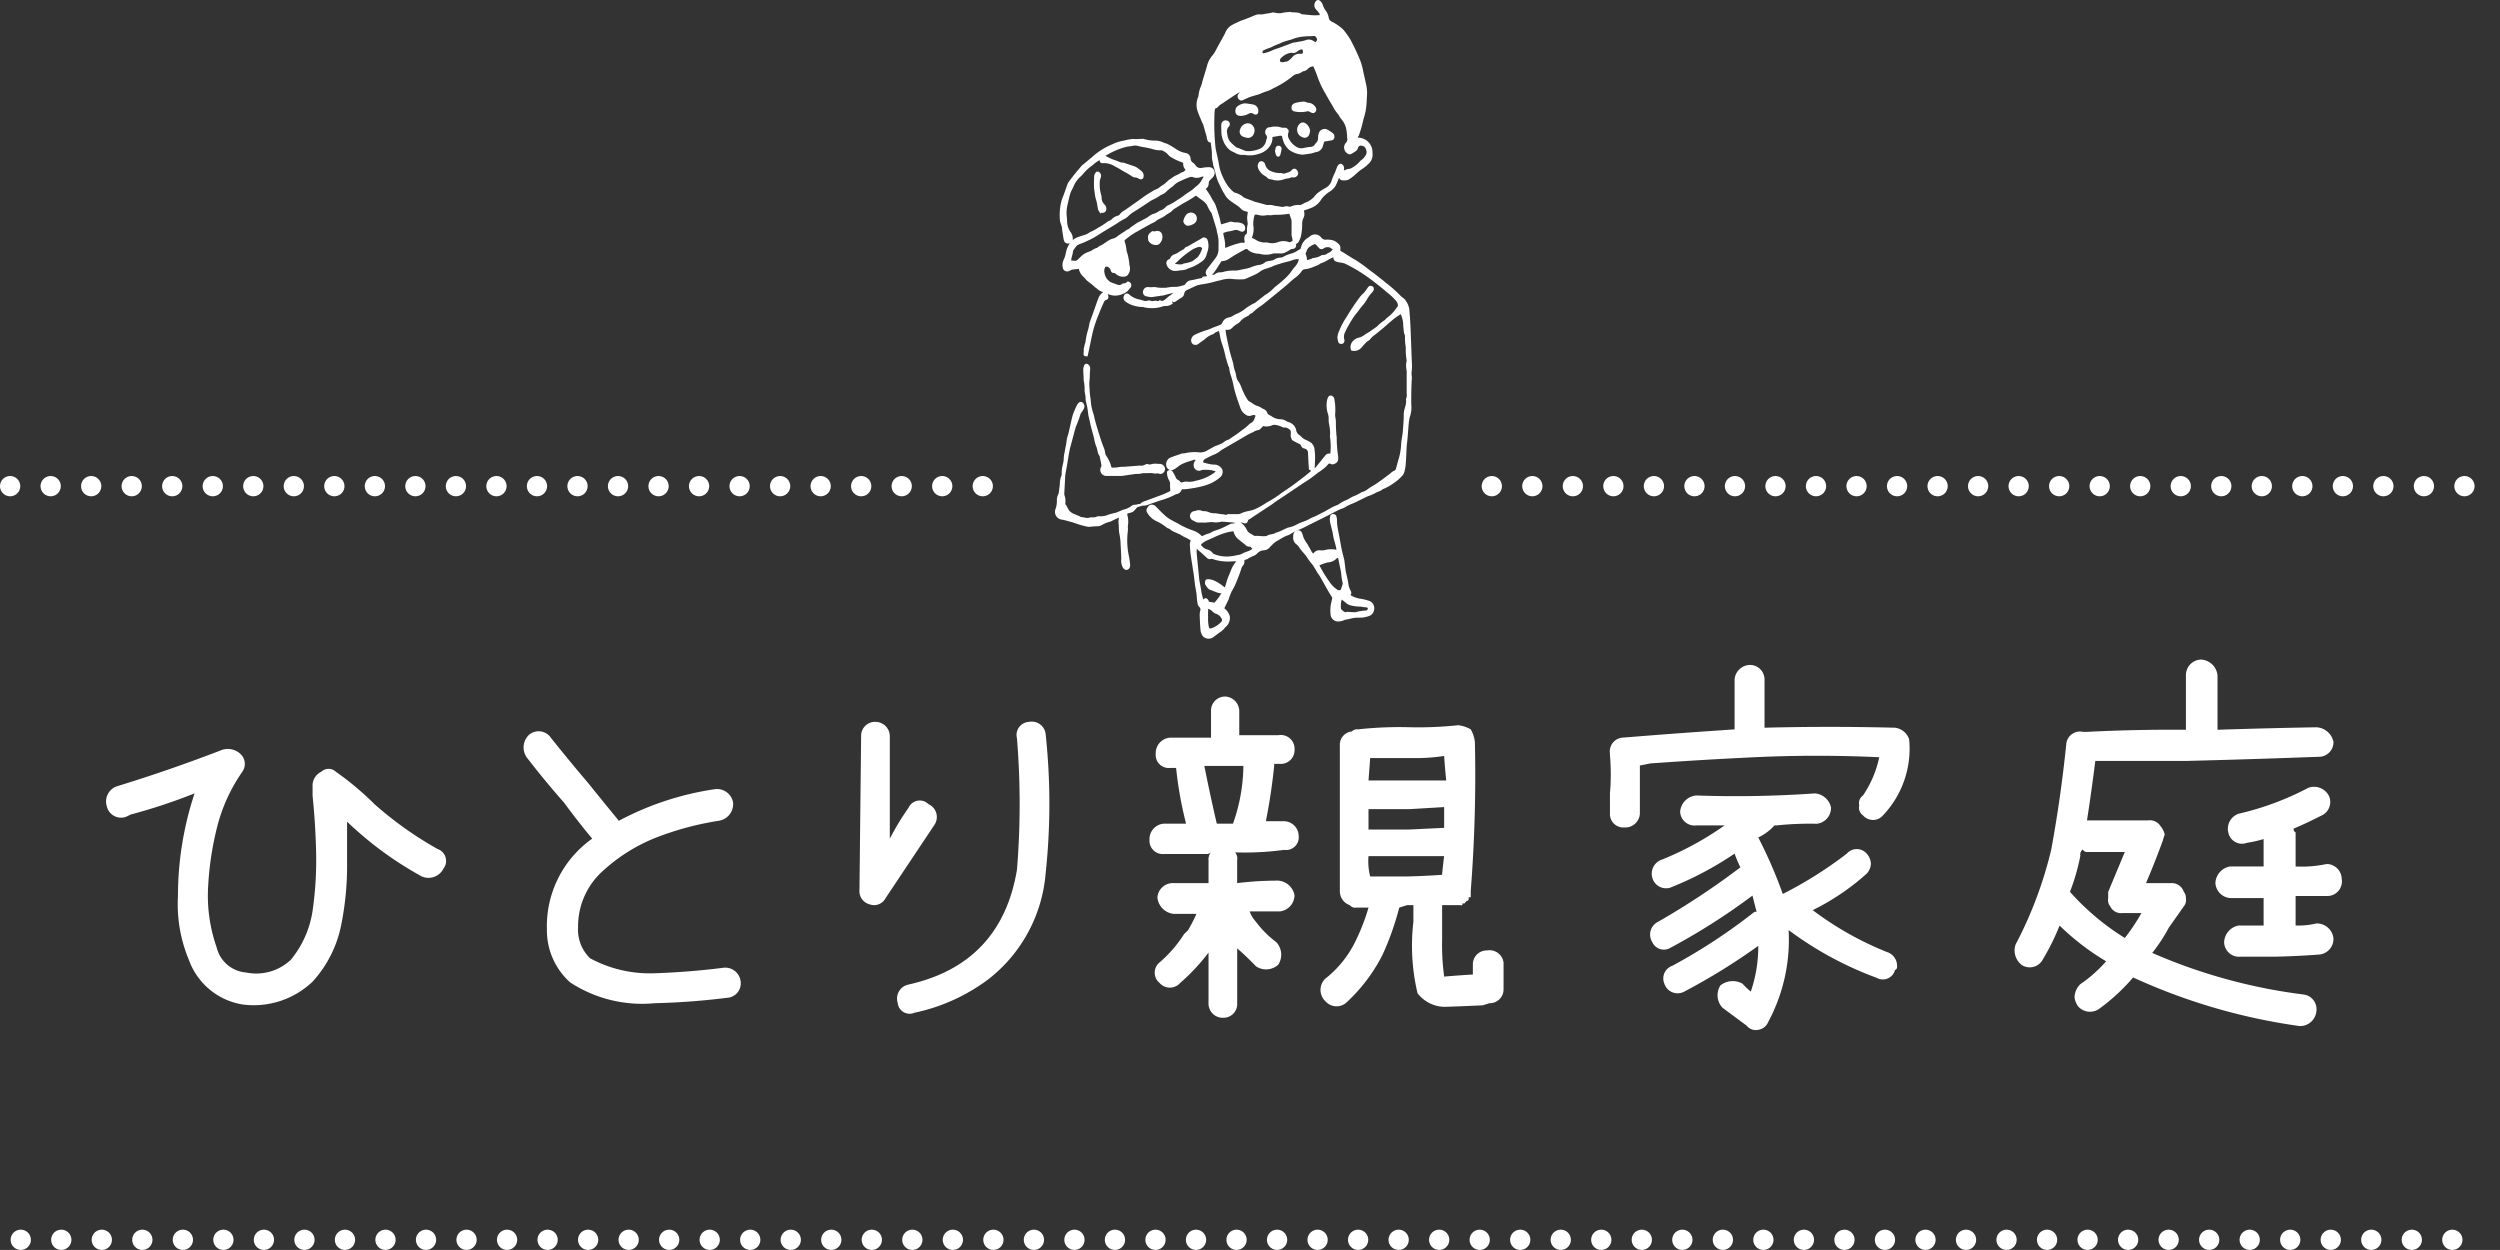 <svg xmlns="http://www.w3.org/2000/svg" width="246.754" height="123.37" viewBox="0 0 246.754 123.37">
  <rect x="0" y="0" width="246.754" height="123.37" fill="#333333" stroke="none"/>
  <g id="グループ_26239" data-name="グループ 26239" transform="translate(-68.256 -70.063)">
    <path id="パス_63924" data-name="パス 63924" d="M-100-24.855a1.813,1.813,0,0,1,1.887.246,1.345,1.345,0,0,1,.287,1.846,16.666,16.666,0,0,0-2.5,5.5,30.537,30.537,0,0,0-.882,5.968,15.4,15.4,0,0,0,.841,5.845,3.256,3.256,0,0,0,2.912,2.5,4.961,4.961,0,0,0,4.43-1.271A9.909,9.909,0,0,0-90.87-9.187a34.88,34.88,0,0,0,.328-5.6q-.062-2.81-.349-5.6v-.9a1.507,1.507,0,0,1,.861-1.477,1.041,1.041,0,0,1,1.436,0,29.155,29.155,0,0,1,3.814,3.2,35.765,35.765,0,0,0,6.234,4.43,1.239,1.239,0,0,1,.574,1.928,1.654,1.654,0,0,1-2.133.779,34.709,34.709,0,0,1-6.727-4.8q-.369-.328-.656-.615V-13.9a29.559,29.559,0,0,1-.595,6.337,11.631,11.631,0,0,1-2.81,5.517A8.416,8.416,0,0,1-97.822.205a6.794,6.794,0,0,1-5.291-4.43,14.167,14.167,0,0,1-1.066-6.234,32.2,32.2,0,0,1,1.641-10.172,55.115,55.115,0,0,1-6.316,2.092l-.41.205a1.438,1.438,0,0,1-1.928-.984,1.6,1.6,0,0,1,.861-1.969l.656-.205Q-104.795-23.01-100-24.855ZM-48.645-2.092A1.427,1.427,0,0,1-50-.451a69.612,69.612,0,0,1-7.137.533,12.979,12.979,0,0,1-8.326-2.051,6.883,6.883,0,0,1-2.3-5.25,10.57,10.57,0,0,1,4.471-8.941q-1.436-1.723-2.789-3.568Q-68-21.9-69.768-24.2a1.712,1.712,0,0,1,.246-2.215,1.463,1.463,0,0,1,2.174.328q1.8,2.256,3.65,4.43,1.518,1.887,3.035,3.732a29.05,29.05,0,0,1,9.475-3.117,1.606,1.606,0,0,1,1.8,1.313,1.666,1.666,0,0,1-1.395,1.8,29.623,29.623,0,0,0-6.091,1.62,17.013,17.013,0,0,0-5.353,3.322,7.35,7.35,0,0,0-2.461,5.6,3.909,3.909,0,0,0,1.189,3.035,12.44,12.44,0,0,0,6.419,1.477q3.425-.123,6.665-.533A1.53,1.53,0,0,1-48.645-2.092Zm11.895-24.2a1.366,1.366,0,0,1,1.395-1.395,1.418,1.418,0,0,1,1.436,1.395V-16.16A25.739,25.739,0,0,1-32.074-19.2a1.212,1.212,0,0,1,1.969-.369,1.39,1.39,0,0,1,.615,2.01l-4.84,7.26a1.277,1.277,0,0,1-1.6.615,1.338,1.338,0,0,1-.984-1.395Zm16.57-1.395A1.38,1.38,0,0,1-18.539-26.5a64.5,64.5,0,0,1,0,13.781A14.767,14.767,0,0,1-24.117-2.338,18.517,18.517,0,0,1-31.5,1.025,1.18,1.18,0,0,1-33.141.041a1.408,1.408,0,0,1,1.066-1.8q9.146-2.051,10.705-11.32a79.4,79.4,0,0,0,0-13A1.292,1.292,0,0,1-20.18-27.686ZM5-17.883a1.472,1.472,0,0,1,1.436,1.436A1.251,1.251,0,0,1,5-15.053a28.717,28.717,0,0,1-4.84.246.929.929,0,0,1,.205.779v2.256a33.378,33.378,0,0,1,4.061-.246,1.77,1.77,0,0,1,1.6,1.436,1.625,1.625,0,0,1-1.436,1.6H1.6a3.019,3.019,0,0,0,.615,1.025,10,10,0,0,0,2.01,2.01A1.812,1.812,0,0,1,4.43-3.732a1.775,1.775,0,0,1-2.215.164q-.9-.943-1.846-1.764V.082A1.353,1.353,0,0,1-1.025,1.518,1.4,1.4,0,0,1-2.461.082v-5A19.265,19.265,0,0,1-5.25-1.928a1.35,1.35,0,0,1-2.051,0,1.306,1.306,0,0,1,0-2.01,12.517,12.517,0,0,0,2.42-2.789l.41-.41a17.631,17.631,0,0,0,.82-1.6H-5.906a1.794,1.794,0,0,1-1.6-1.641,1.531,1.531,0,0,1,1.6-1.395h3.445v-2.256a1.066,1.066,0,0,1,.246-.779.657.657,0,0,1-.41.164H-6.891a1.306,1.306,0,0,1-1.395-1.395,1.526,1.526,0,0,1,1.395-1.6h2.215a37.327,37.327,0,0,1-.984-5.5h-.615A1.28,1.28,0,0,1-7.67-24.527a1.526,1.526,0,0,1,1.395-1.6h4.061v-2.625A1.383,1.383,0,0,1-.82-30.187,1.455,1.455,0,0,1,.574-28.752v2.379H4.43a1.364,1.364,0,0,1,1.6,1.436,1.352,1.352,0,0,1-1.436,1.395H4.02v.205q-.287,2.789-.82,5.455Zm-7.465-5.455h-.41q.574,2.871,1.23,5.7h1.6a17.511,17.511,0,0,0,1.025-5.7ZM26.66-3.937v2.625A1.366,1.366,0,0,1,25.266.082l-.656.205q-1.641.082-3.486.144A3.422,3.422,0,0,1,18.17-.9a20.324,20.324,0,0,1-.41-7.055V-9.6h-.615q-.41.123-.779.246a28.312,28.312,0,0,1-1.641,4.635,16.548,16.548,0,0,1-3.65,4.8,1.467,1.467,0,0,1-2.01-.205,1.536,1.536,0,0,1,0-2.215A10.562,10.562,0,0,0,12.1-6.152a20.391,20.391,0,0,0,1.23-3.2H12.1a.67.67,0,0,1-.615-.246,1.445,1.445,0,0,1-.984-1.395V-25.348a1.319,1.319,0,0,1,1.189-1.395.714.714,0,0,1,.615-.205,37.142,37.142,0,0,1,5.25-.205,37.319,37.319,0,0,0,4.635-.205,3.275,3.275,0,0,1,1.23.41,3.275,3.275,0,0,1,.41,1.23,146.873,146.873,0,0,1-.41,14.725v.615h-.205v.205a.194.194,0,0,1-.205.164,1.63,1.63,0,0,0-.205.246H22.6q.041.246-.205.164h-1.8v3.445a22.833,22.833,0,0,0,.205,3.609q1.395-.123,2.83-.205v-.984A1.366,1.366,0,0,1,25.02-5.127,1.4,1.4,0,0,1,26.66-3.937ZM13.33-19.072v2.01h4.02l3.445-.164v-2.051l-3.445.205Zm4.225-5.045H13.494q-.082,1.148-.164,2.215H21q-.123-1.189-.205-2.42A18.6,18.6,0,0,1,17.555-24.117Zm-.41,11.689q1.723-.041,3.445-.164.082-.9.205-1.846H13.33a6.071,6.071,0,0,0,.164,2.01ZM41.139-23.584l-1.025.205v4.758a1.446,1.446,0,0,1-1.559,1.354,1.318,1.318,0,0,1-1.395-1.354v-2.01a21.738,21.738,0,0,0,0-3.773v-.164a1.366,1.366,0,0,1,1.189-1.559l2.584-.205q4.225-.328,8.531-.615v-4.922a1.547,1.547,0,0,1,1.6-1.436,1.439,1.439,0,0,1,1.354,1.436v4.758q6.4-.164,12.879,0a1.685,1.685,0,0,1,1.395,1.148,9.561,9.561,0,0,1-2.584,7.506,1.3,1.3,0,0,1-1.969,0,.917.917,0,0,1-.369-.984.917.917,0,0,1,.369-.984,10.57,10.57,0,0,0,1.6-3.773q-6.193-.287-12.3,0Q46.266-23.953,41.139-23.584ZM64.518-4.963A1.419,1.419,0,0,1,65.5-3.609q.041.328-.205.41a1.237,1.237,0,0,1-1.8.779,34.381,34.381,0,0,1-8.7-4.717,17.169,17.169,0,0,1-2.01,9.064,1.256,1.256,0,0,1-.984.779,1.149,1.149,0,0,1-1.148-.41L48.275.533a1.8,1.8,0,0,1-.205-2.215,1.959,1.959,0,0,1,2.174-.164,7.432,7.432,0,0,0,.82.779A13.7,13.7,0,0,0,51.8-5.578a62.37,62.37,0,0,1-7.3,4.512,1.376,1.376,0,0,1-1.969-.779,1.322,1.322,0,0,1,.779-1.764,56.134,56.134,0,0,0,8.121-5.332h.205q-.205-.779-.41-1.6a63.572,63.572,0,0,1-8.121,5.168,1.25,1.25,0,0,1-1.764-.574,1.4,1.4,0,0,1,.574-2.01,75.846,75.846,0,0,0,8.121-5.373,11.82,11.82,0,0,1-.574-1.354,32.968,32.968,0,0,1-6.357,3.363,1.407,1.407,0,0,1-1.764-.984,1.462,1.462,0,0,1,.984-1.8,30.629,30.629,0,0,0,6.152-3.363H45.691a1.415,1.415,0,0,1-1.6-1.354,1.731,1.731,0,0,1,1.6-1.6,111.048,111.048,0,0,0,11.689-.205,1.76,1.76,0,0,1,1.6,1.395,1.572,1.572,0,0,1-1.395,1.6,32.052,32.052,0,0,0-3.979.164H53.4a5,5,0,0,1-1.6,1.189,45.814,45.814,0,0,1,2.42,5.578,40.151,40.151,0,0,0,6.316-3.979,1.3,1.3,0,0,1,1.969,0,1.6,1.6,0,0,1,.41.984,1.477,1.477,0,0,1-.41.984,23.473,23.473,0,0,1-5.332,3.609A31.753,31.753,0,0,0,64.518-4.963ZM107.912-10.5h-3.076v2.912a7.47,7.47,0,0,0,2.051-.205,1.66,1.66,0,0,1,1.682,1.436,1.545,1.545,0,0,1-1.477,1.641q-2.215.164-4.307.205H99.422a1.479,1.479,0,0,1-1.641-1.395,1.744,1.744,0,0,1,1.436-1.682h2.461v-2.707H98.561a1.579,1.579,0,0,1-1.641-1.477,1.732,1.732,0,0,1,1.436-1.641h3.322v-2.707a11.793,11.793,0,0,1-1.641.369,1.378,1.378,0,0,1-1.846-1.025,1.569,1.569,0,0,1,1.025-1.846,28.338,28.338,0,0,0,6.85-2.543,1.633,1.633,0,0,1,2.092.861,1.468,1.468,0,0,1-.82,1.887q-1.354.7-2.707,1.271a.4.4,0,0,0,.205.369v3.363a11.79,11.79,0,0,0,3.076-.246,1.506,1.506,0,0,1,1.477,1.477A1.443,1.443,0,0,1,107.912-10.5Zm-2.3,9.721A1.456,1.456,0,0,1,106.887.861a1.615,1.615,0,0,1-1.641,1.477A58.6,58.6,0,0,1,88.8-2.461,19.546,19.546,0,0,1,85.477.615,1.565,1.565,0,0,1,83.385.41a1.851,1.851,0,0,1-.369-.943A1.893,1.893,0,0,1,83.59-1.8a13.2,13.2,0,0,0,2.543-2.256,24.388,24.388,0,0,1-4.594-3.527A22.077,22.077,0,0,1,79.9-4.266a1.456,1.456,0,0,1-2.092.574,1.807,1.807,0,0,1-.615-2.01,40.021,40.021,0,0,0,3.527-9.393q.943-5.127,1.477-10.377a1.358,1.358,0,0,1,1.641-1.23h.41q4.881-.246,9.762-.205v-5.373a1.54,1.54,0,0,1,1.477-1.559,1.732,1.732,0,0,1,1.641,1.559v5.373q4.881-.164,9.762-.246a1.809,1.809,0,0,1,1.682,1.436,1.437,1.437,0,0,1-1.477,1.477q-6.562.246-13.084.41H85.066q-.369,2.953-.82,5.865h6.029a1.242,1.242,0,0,1,1.23.574,1.932,1.932,0,0,1,.41.82q-.123.369-.205.656-.779,2.133-1.641,4.143h2.461a1.247,1.247,0,0,1,1.271.861.929.929,0,0,1,.205.615.993.993,0,0,1-.205.82L92.326-7.383a16.412,16.412,0,0,1-1.641,2.5A54.016,54.016,0,0,0,105.615-.779ZM82.564-10.91a24.685,24.685,0,0,0,5.414,4.553,19.252,19.252,0,0,0,1.641-2.461H87.773a1.175,1.175,0,0,1-1.23-.656.993.993,0,0,1-.205-.82v-.615l1.641-3.937H84.246a.424.424,0,0,1-.41-.246.6.6,0,0,0-.246.615A20.76,20.76,0,0,1,82.564-10.91Z" transform="translate(190 169)" fill="#fff"/>
    <line id="線_6104" data-name="線 6104" x2="243.705" transform="translate(70.305 192.433)" fill="none" stroke="#fff" stroke-linecap="round" stroke-width="2" stroke-dasharray="0 4"/>
    <line id="線_6102" data-name="線 6102" x2="98.244" transform="translate(69.256 118.047)" fill="none" stroke="#fff" stroke-linecap="round" stroke-width="2" stroke-dasharray="0 4"/>
    <line id="線_6103" data-name="線 6103" x2="97.461" transform="translate(215.5 118.047)" fill="none" stroke="#fff" stroke-linecap="round" stroke-width="2" stroke-dasharray="0 4"/>
    <g id="グループ_26008" data-name="グループ 26008" transform="translate(-11860.391 2603.16)">
      <path id="パス_63403" data-name="パス 63403" d="M32.269,16.635a.583.583,0,0,1-.287-.538.283.283,0,0,0-.23-.286,4.813,4.813,0,0,1-1.043-.5.63.63,0,0,1-.2-.156,1.458,1.458,0,0,0-.417-.362.742.742,0,0,0-.475-.158,2.374,2.374,0,0,1-.8-.133,8.678,8.678,0,0,0-.911-.187c-.167-.034-.335-.066-.5-.112a1.133,1.133,0,0,0-.555,0c-.181.038-.369.045-.551.083a6.906,6.906,0,0,0-1.427.516c-.265.12-.514.277-.771.419a.1.1,0,0,0,.061.15,5.467,5.467,0,0,0,.965.442c.276.068.518.262.82.234.042,0,.087.028.131.043.328.111.658.218.984.336a1.083,1.083,0,0,1,.263.148c.144.1.283.218.421.332a.5.5,0,0,1,.087.539.184.184,0,0,1-.14.056.407.407,0,0,1-.172-.063.8.8,0,0,0-.372-.121.534.534,0,0,1-.283-.1,7.53,7.53,0,0,0-.795-.475c-.293-.174-.583-.356-.887-.508A2.127,2.127,0,0,0,24.01,15.9c-.229.023-.23.009-.3-.221a.276.276,0,0,0-.032-.062c0-.006-.012-.009-.041-.03a3.934,3.934,0,0,0-.6.394,2.4,2.4,0,0,1-.307.249,4.481,4.481,0,0,0-.8.77c-.087.1-.184.19-.279.281a2.734,2.734,0,0,0-.681.966c-.074.187-.186.358-.265.544a2.984,2.984,0,0,0-.141.445c-.079.317-.151.637-.223.956a3.174,3.174,0,0,0-.058,1.045c.021.194.027.389.039.584a2,2,0,0,0,.33,1.007,1,1,0,0,1,.229.648.347.347,0,0,1-.442.352c-.167-.023-.219-.151-.251-.272a5.749,5.749,0,0,1-.091-.573,2.966,2.966,0,0,1-.074-.482c0-.344-.219-.632-.22-.97a5.822,5.822,0,0,1,.015-1.006,4.565,4.565,0,0,1,.238-1.06c.189-.439.329-.9.492-1.349a.641.641,0,0,1,.083-.164c.194-.261.386-.522.589-.776s.428-.51.642-.764a.553.553,0,0,1,.056-.074q.479-.4.961-.8c.042-.035.085-.068.123-.106a6.949,6.949,0,0,1,1.026-.756,7.642,7.642,0,0,1,.909-.449,3.819,3.819,0,0,1,1.1-.346,4.645,4.645,0,0,1,.791-.154.834.834,0,0,1,.093-.008,7.187,7.187,0,0,0,.961-.018.211.211,0,0,1,.069.008,3.738,3.738,0,0,0,1.193.168,1.866,1.866,0,0,1,.782.2c.117.054.254.068.367.128a8.677,8.677,0,0,1,.773.456,2.476,2.476,0,0,0,.99.431.48.48,0,0,1,.449.461.613.613,0,0,0,.292.5.725.725,0,0,1,.2.2.693.693,0,0,0,.775.309,4.121,4.121,0,0,1,.687-.061.45.45,0,0,1,.4.6.607.607,0,0,1-.184.289,2.662,2.662,0,0,0-.316.342.222.222,0,0,0-.051.127c-.007.268-.04.52-.337.622a.344.344,0,0,0,.022.087,6.552,6.552,0,0,1,.571.873c.121.265.318.483.416.753.135.372.252.75.364,1.13.066.224.107.455.162.682.034.138.083.16.222.118.273-.083.546-.167.821-.243a.425.425,0,0,1,.158.019,2.2,2.2,0,0,0,.364.051,1.3,1.3,0,0,1,.571.092.391.391,0,0,1,.247.451.2.2,0,0,1-.277.161c-.088-.032-.172-.074-.259-.107a.737.737,0,0,0-.544,0,4.246,4.246,0,0,1-.571.114,2.328,2.328,0,0,0-.333.106c-.167.065-.188.1-.158.282.02.123.053.243.081.365a3.535,3.535,0,0,1,.089.906.73.73,0,0,0,.03.151,1.453,1.453,0,0,0,.5-.161c.2-.069.391-.136.589-.2.133-.042.27-.071.4-.11a.621.621,0,0,1,.363-.032c.154.042.27-.112.241-.279a1.06,1.06,0,0,1-.031-.3c.012-.1.04-.235.107-.271.17-.093.153-.234.161-.379a1.9,1.9,0,0,1,.061-.672.315.315,0,0,0,0-.139c-.016-.186-.047-.372-.048-.558a3.5,3.5,0,0,1,.055-.435c.007-.06.008-.12.011-.185a2.97,2.97,0,0,0-.367-.108.7.7,0,0,1-.38-.251,2.472,2.472,0,0,0-.3-.253c-.263-.19-.544-.352-.8-.56a1.722,1.722,0,0,1-.481-.6c-.03-.062-.081-.114-.114-.175-.063-.114-.122-.231-.18-.347-.079-.16-.158-.319-.233-.481a4.369,4.369,0,0,1-.336-.984c-.056-.279-.156-.549-.232-.825-.018-.067-.016-.139-.029-.207-.021-.113-.046-.225-.068-.338a.849.849,0,0,1-.022-.137c-.007-.226,0-.454-.018-.679-.026-.307-.071-.613-.11-.934l-.217-.026c-.18-.158-.144-.389-.206-.585-.115-.36-.207-.728-.315-1.09-.024-.081-.079-.151-.112-.23-.158-.386-.333-.767-.463-1.163a1.85,1.85,0,0,1,.06-1.236.727.727,0,0,0,.056-.176,2.8,2.8,0,0,1,.262-.979,2.7,2.7,0,0,0,.107-.4c.113-.378.231-.754.346-1.132.041-.133.083-.266.114-.4a2.431,2.431,0,0,1,.542-1.04,2.651,2.651,0,0,0,.336-.527c.239-.469.506-.923.759-1.384a2.956,2.956,0,0,0,.165-.332,1.479,1.479,0,0,1,.513-.647,3.516,3.516,0,0,1,.53-.277c.124-.062.247-.127.376-.177.251-.1.507-.183.758-.282s.495-.211.746-.307a1.148,1.148,0,0,1,.317-.065,2.307,2.307,0,0,0,.512-.022c.231-.074.471-.068.7-.131a.526.526,0,0,1,.3-.02,2.362,2.362,0,0,0,.625.059.1.1,0,0,0,.047,0,3.752,3.752,0,0,1,.8-.114c.023,0,.048-.019.068-.014.364.1.77-.028,1.111.212a.457.457,0,0,0,.205.033c.339.032.678.073,1.018.089.237.011.476-.014.721-.023a.575.575,0,0,0-.131-.4,4.178,4.178,0,0,0-.273-.318.507.507,0,0,1-.017-.68c.091-.1.155-.115.264-.033A.7.7,0,0,1,45.5.273c.062.116.089.25.146.369a2.283,2.283,0,0,0,.211.36,1.494,1.494,0,0,1,.278.612.623.623,0,0,0,.372.518,4.443,4.443,0,0,1,1.032.7,1.405,1.405,0,0,1,.2.228,7.479,7.479,0,0,1,.547.783,20.6,20.6,0,0,1,.99,2.111,6.655,6.655,0,0,1,.3,1.153c.088.372.17.745.252,1.118a3.755,3.755,0,0,1,.091,1.114c-.025.319-.028.64-.061.958a5.5,5.5,0,0,1-.224,1.147c-.087.265-.132.544-.207.814-.09.323-.187.644-.3.961a.976.976,0,0,1-.171.23.412.412,0,0,0,.321.148,1.331,1.331,0,0,1,1.177,1.184c.01.117.009.234.014.351a1.082,1.082,0,0,1-.391.888,3.447,3.447,0,0,1-.632.5,4.78,4.78,0,0,0-.538.436,4.217,4.217,0,0,1-.783.6,1.159,1.159,0,0,1-.62.024c-.054-.005-.1-.1-.147-.165-.069-.094-.139-.1-.188.008-.076.162-.135.331-.212.492a1.509,1.509,0,0,1-.587.759,3.656,3.656,0,0,0-.679.529,2.521,2.521,0,0,0-.355.461,1.9,1.9,0,0,1-.79.634,5.48,5.48,0,0,1-.655.236c-.164.055-.223.137-.172.3a.79.79,0,0,1-.068.556,1.43,1.43,0,0,0-.133.634,5.371,5.371,0,0,1-.113,1.158,1.987,1.987,0,0,1-.223.534.308.308,0,0,1-.3.173.811.811,0,0,1,.044.253c-.027.163-.11.214-.293.235a.464.464,0,0,0-.219.063,3.613,3.613,0,0,1-.48.277.8.8,0,0,1-.422.1q-.316-.01-.632-.007a.6.6,0,0,0-.184.029,2.148,2.148,0,0,1-1.218.024.676.676,0,0,0-.186-.019,1.893,1.893,0,0,1-.651-.159.954.954,0,0,1-.3-.2.3.3,0,0,0-.4-.064c-.34.186-.68.373-1.014.57-.253.149-.491.326-.749.466a1.11,1.11,0,0,1-.422.109.274.274,0,0,0-.243.141c-.208.338-.418.675-.644,1a1.527,1.527,0,0,1-.332.324c-.14.107-.268.051-.316-.122a.463.463,0,0,1,.124-.429c.272-.349.546-.7.807-1.053a1.524,1.524,0,0,0,.311-.91c0-.344.014-.689-.01-1.031a5.367,5.367,0,0,0-.136-.682c-.027-.129-.041-.262-.079-.388-.141-.475-.288-.948-.436-1.421a.557.557,0,0,0-.092-.187,2.8,2.8,0,0,1-.371-.671.7.7,0,0,0-.1-.152,2.4,2.4,0,0,0-.2-.224,2.168,2.168,0,0,0-.219-.171c-.182-.132-.372-.254-.544-.4-.093-.077-.154-.105-.259-.023a10.67,10.67,0,0,1-1.156.7c-.334.2-.661.411-.991.617a.258.258,0,0,0-.073.058c-.192.261-.509.355-.745.552-.29.243-.678.311-.955.574a1.7,1.7,0,0,1-.368.192q-.5.273-.995.552c-.316.178-.637.347-.941.543-.248.16-.475.352-.707.534a.273.273,0,0,0-.072.322,3.37,3.37,0,0,1,.17.823,1.7,1.7,0,0,0,.077.268,5.519,5.519,0,0,1,.205,1.1.393.393,0,0,0,.023.138.9.9,0,0,1-.134.8.322.322,0,0,1-.244.158.954.954,0,0,1-.822-.24.379.379,0,0,0-.271-.114c-.146.009-.174-.126-.208-.218a.626.626,0,0,0-.288-.352.544.544,0,0,0-.22-.061.215.215,0,0,0-.217.135.82.82,0,0,0-.067.633,1.312,1.312,0,0,0,.948,1.074c.134.036.26.1.394.138a.526.526,0,0,0,.51-.058.269.269,0,0,1,.165-.073.489.489,0,0,0,.383-.174.275.275,0,0,1,.13.493c-.084.089-.149.2-.238.282a1.632,1.632,0,0,1-.28.2c-.045.027-.109.023-.154.05a1.6,1.6,0,0,1-1.394.012,1.628,1.628,0,0,0-.162-.037c.028.15.055.274.072.4a.187.187,0,0,1-.134.221c-.195.039-.265.2-.328.337-.21.468-.405.943-.594,1.42-.12.3-.228.612-.324.923-.089.289-.162.584-.229.88-.079.348-.143.7-.217,1.05-.067.319-.138.638-.206.955-.215-.012-.229-.027-.214-.2.009-.1.02-.2.019-.3a2.686,2.686,0,0,1,.146-.724.482.482,0,0,0,.024-.09A6.1,6.1,0,0,1,22.6,32.43c.055-.2.084-.406.126-.609a.65.65,0,0,1,.024-.09c.139-.386.28-.772.418-1.158s.27-.791.423-1.179a1.229,1.229,0,0,1,.576-.66,1.1,1.1,0,0,0-.24-.128,1.019,1.019,0,0,1-.461-.26c-.1-.092-.231-.16-.326-.26-.282-.3-.679-.465-.912-.816a.141.141,0,0,0-.029-.037,1.332,1.332,0,0,1-.536-.9c-.268.028-.513.05-.757.08a.558.558,0,0,0-.148.056,1.389,1.389,0,0,1-.21.1.336.336,0,0,1-.462-.3,1.08,1.08,0,0,1,.062-.639,2.793,2.793,0,0,0,.245-.744,2.3,2.3,0,0,1,.4-.945,1.547,1.547,0,0,1,.812-.57c.208-.078.422-.137.633-.208a1.456,1.456,0,0,0,.235-.1,3.291,3.291,0,0,1,.442-.251,4.719,4.719,0,0,0,.6-.335,7.761,7.761,0,0,0,.954-.616,1.711,1.711,0,0,1,.226-.114.525.525,0,0,0,.158-.094,1.231,1.231,0,0,1,.649-.382.287.287,0,0,0,.168-.118,1.142,1.142,0,0,1,.431-.38c.169-.11.334-.226.5-.342q.425-.3.848-.6c.251-.18.5-.369.754-.54.282-.188.574-.361.865-.537.059-.036.131-.048.194-.079a1.062,1.062,0,0,0,.281-.156A2.806,2.806,0,0,1,30,18.2a4.821,4.821,0,0,0,.454-.394c.081-.069.171-.129.258-.19.114-.079.226-.162.345-.233.092-.055.193-.094.29-.142.076-.037.153-.075.228-.116A.841.841,0,0,1,31.794,17c.224-.039.329-.21.475-.365M38.044,8.66l-.008-.051a.853.853,0,0,0-.161.04c-.063.029-.117.075-.178.109-.224.126-.456.237-.671.376-.463.3-.915.613-1.374.918a1.5,1.5,0,0,0-.434.347.172.172,0,0,1-.091.071c-.215.041-.226.219-.243.377-.023.217-.026.436-.03.654a21.7,21.7,0,0,0,.122,3.032c.007.062.02.123.033.184.106.5.231,1,.312,1.513a4.562,4.562,0,0,0,.4,1.218,5.576,5.576,0,0,0,.462.828,3.254,3.254,0,0,0,.6.642.433.433,0,0,0,.18.1,1.826,1.826,0,0,1,.793.418,1.282,1.282,0,0,0,.33.158c.2.079.405.149.607.224.065.024.125.062.191.08.314.088.629.171.944.255a1.346,1.346,0,0,0,.357.087,1.766,1.766,0,0,1,.758.086.6.6,0,0,0,.139.009c.13.019.26.04.39.062a.69.69,0,0,0,.409-.007.681.681,0,0,1,.388-.007.4.4,0,0,0,.291-.014,1.737,1.737,0,0,1,.845-.135.464.464,0,0,0,.194-.048c.132-.061.253-.148.388-.2a2.437,2.437,0,0,0,.859-.553,2.8,2.8,0,0,1,.337-.381,5.529,5.529,0,0,1,.719-.472,1.4,1.4,0,0,0,.671-.678,7.326,7.326,0,0,1,.411-1.006c.008-.013.005-.031.011-.045.061-.159.118-.319.185-.474a.358.358,0,0,1,.236-.218.351.351,0,0,1,.232.421c-.009.088,0,.177,0,.3a4.229,4.229,0,0,1,.39-.163c.126-.038.259-.051.388-.08a.288.288,0,0,0,.082-.044,3.033,3.033,0,0,0,.9-.709.286.286,0,0,1,.084-.08,1.523,1.523,0,0,0,.476-.529.63.63,0,0,0,.064-.6.589.589,0,0,0-.511-.488.383.383,0,0,0-.48.27.523.523,0,0,1-.148.252,4.017,4.017,0,0,1-.513.316.215.215,0,0,1-.152-.012.6.6,0,0,1-.248-.917.608.608,0,0,0,.179-.605.261.261,0,0,1,0-.047,5.27,5.27,0,0,0-.115-.948,2.263,2.263,0,0,0-.506-.927,2.1,2.1,0,0,1-.187-.287.7.7,0,0,0-.095-.16,3.549,3.549,0,0,1-.553-.83c-.255-.4-.48-.817-.714-1.229A9.146,9.146,0,0,1,45.2,7.368c-.111-.344-.268-.672-.41-1.021a.954.954,0,0,0-.676.274.576.576,0,0,1-.375.212.328.328,0,0,0-.171.067,1,1,0,0,1-.528.215.831.831,0,0,0-.295.128c-.179.124-.338.278-.52.4a8.71,8.71,0,0,1-1.482.874.811.811,0,0,0-.081.045,2.98,2.98,0,0,1-.305.16c-.172.068-.352.116-.525.182-.195.074-.386.159-.579.237-.028.011-.062.009-.091.018-.118.034-.236.07-.354.105l-.286.088a1.752,1.752,0,0,0-.174.06q-.331.145-.66.294a.166.166,0,0,1-.193-.03.3.3,0,0,1-.078-.449,1.186,1.186,0,0,1,.2-.226c.138-.119.287-.226.431-.337m8.212-5.525c-.043-.038-.082-.075-.125-.107s-.1-.089-.15-.092a.552.552,0,0,1-.592-.464.626.626,0,0,0-.079-.193.323.323,0,0,0-.152-.126.749.749,0,0,0-.3-.031,2.217,2.217,0,0,1-.813-.056,2.707,2.707,0,0,0-.547-.11,2.7,2.7,0,0,1-.669-.16,1.715,1.715,0,0,0-.636-.086c-.178.021-.353.032-.531.042a1.384,1.384,0,0,0-.5.079c-.337.157-.715.038-1.047.188a.029.029,0,0,1-.023,0c-.1-.056-.19-.014-.291.008a2.936,2.936,0,0,1-.665.1A2.951,2.951,0,0,0,37.9,2.51a6.614,6.614,0,0,0-.687.323c-.131.1-.307.139-.394.3-.009.016-.039.025-.061.029a.4.4,0,0,0-.275.265c-.064.143-.116.29-.184.431a1.542,1.542,0,0,1-.21.361,2.268,2.268,0,0,0-.44.762,9.469,9.469,0,0,1-.413.915,2.141,2.141,0,0,0-.279.658c-.016.122-.14.232-.22.344a1.52,1.52,0,0,0-.145.172,6.655,6.655,0,0,0-.653,2.012,2.459,2.459,0,0,0-.075.389,4.548,4.548,0,0,0,.067.815c.079.387.2.766.3,1.149.034.128.054.259.088.387.066.244.139.487.214.751.131-.1.093-.21.1-.3A25.672,25.672,0,0,1,34.7,9.424c.048-.3.054-.617.121-.92a.776.776,0,0,1,.163-.3c.063-.078.125-.058.181.029a.481.481,0,0,1,.052.42c-.086.307-.147.62-.214.932a.205.205,0,0,0,.134.248c.117-.075.245-.16.376-.239.261-.158.593-.188.8-.44a.155.155,0,0,1,.083-.038,2.119,2.119,0,0,0,.729-.382c.045-.03.082-.073.129-.1.446-.243.9-.466,1.334-.732a3.83,3.83,0,0,1,.54-.277.267.267,0,0,1,.391.194.408.408,0,0,1-.131.4,1.73,1.73,0,0,1-.509.4.859.859,0,0,0-.148.1l.039.06a.278.278,0,0,0,.292-.052.346.346,0,0,1,.277-.094.7.7,0,0,0,.182-.029c.1-.022.194-.045.289-.075a2.414,2.414,0,0,0,.279-.1c.119-.054.231-.16.351-.168.277-.018.452-.238.7-.3.23-.269.64-.292.834-.61.222-.038.328-.251.517-.341a.431.431,0,0,0,.187-.172.791.791,0,0,1,.574-.4.547.547,0,0,0,.38-.241.314.314,0,0,1,.177-.144c.214-.04.309-.22.45-.345a1.3,1.3,0,0,1,.107-.088c.183-.13.247-.126.393.04a.582.582,0,0,0,.224.193.515.515,0,0,1,.3.461,3.157,3.157,0,0,0,.153.657c.162.421.342.836.535,1.244a12.373,12.373,0,0,0,1.27,2.042c.125.169.225.358.365.513a3.836,3.836,0,0,0,.535.486,1.075,1.075,0,0,1,.427.772c.012.1.058.194.079.292s.029.187.046.3c.039-.033.054-.041.061-.053a4.676,4.676,0,0,0,.39-.993c.035-.118.072-.236.1-.356.044-.228.079-.458.119-.687.054-.305.131-.608.159-.916a3.463,3.463,0,0,0-.155-1.337,5.376,5.376,0,0,1-.117-.6c-.03-.159-.055-.32-.088-.478a2.649,2.649,0,0,1-.092-.383,4.557,4.557,0,0,0-.34-1.155A9.765,9.765,0,0,0,48.2,4.553a5.309,5.309,0,0,0-.482-.867,4.184,4.184,0,0,0-1.182-1.035c-.015-.009-.044,0-.069.007-.1.14.046.383-.214.477M20.741,25.74a.981.981,0,0,1,.308-.014.493.493,0,0,0,.505-.148c.138-.126.264-.265.408-.384a1.861,1.861,0,0,1,.367-.239c.172-.083.356-.14.532-.216.048-.021.081-.074.128-.1.1-.055.2-.1.308-.15.035-.015.09,0,.111-.027a2.22,2.22,0,0,1,.528-.32c.235-.148.457-.316.693-.462a1.934,1.934,0,0,1,.323-.128,1.1,1.1,0,0,0,.359-.15,7.984,7.984,0,0,1,.8-.543,1.7,1.7,0,0,1,.347-.228.711.711,0,0,0,.263-.178.766.766,0,0,1,.126-.1c.138-.1.278-.192.417-.288a1.719,1.719,0,0,1,.153-.1c.129-.069.26-.133.39-.2.054-.028.107-.06.16-.088.149-.08.3-.153.447-.24a2.121,2.121,0,0,1,.465-.3,2.275,2.275,0,0,0,.667-.31.46.46,0,0,1,.124-.064,1.286,1.286,0,0,0,.539-.349.56.56,0,0,1,.2-.149,5.213,5.213,0,0,0,.922-.524,8.339,8.339,0,0,0,.838-.581c.215-.149.441-.284.651-.44.162-.12.3-.276.461-.393a1.78,1.78,0,0,0,.47-.537c.1-.162.194-.327.3-.5a.542.542,0,0,0-.454-.012.961.961,0,0,1-.725.013.625.625,0,0,0-.362-.006,6.911,6.911,0,0,0-.92.383,1.965,1.965,0,0,0-.749.5.764.764,0,0,1-.146.115,5.22,5.22,0,0,0-.52.427,1.191,1.191,0,0,1-.477.321.874.874,0,0,0-.162.089,4.149,4.149,0,0,1-.6.356,2.869,2.869,0,0,0-.522.3c-.344.226-.686.455-1.031.679-.148.1-.306.179-.451.28a2.932,2.932,0,0,0-.495.383,1.529,1.529,0,0,1-.469.336c-.153.075-.3.167-.442.256-.118.073-.229.16-.348.232-.411.251-.825.5-1.236.747-.318.195-.626.408-.951.59-.291.163-.6.3-.9.437-.175.08-.36.14-.538.217a.7.7,0,0,0-.257.15,5.408,5.408,0,0,0-.369.508c-.024.035-.015.09-.025.136a3.062,3.062,0,0,1-.11.475,1.389,1.389,0,0,0-.057.547m21.693-4.834A.722.722,0,0,0,42.3,20.9a7.15,7.15,0,0,1-1.446.1.4.4,0,0,0-.092.015,2.947,2.947,0,0,1-.3.035,2.1,2.1,0,0,0-.345-.01,1.607,1.607,0,0,1-.852-.033,1,1,0,0,0-.232-.022.19.19,0,0,0-.217.165,3.1,3.1,0,0,0-.119.995,2.047,2.047,0,0,1-.16,1.227c-.006.009.006.029.014.061.135.068.285.132.424.215a1.745,1.745,0,0,0,1.012.287.926.926,0,0,1,.324.032,1.706,1.706,0,0,0,1.024-.1,1.452,1.452,0,0,1,.935.022.321.321,0,0,0,.2,0,2.437,2.437,0,0,0,.3-.149,1.223,1.223,0,0,0-.029-.347,1.408,1.408,0,0,1-.067-.529c0-.351.005-.7,0-1.054a.878.878,0,0,0-.026-.254c-.066-.212-.145-.42-.226-.652M23.543,27.72c-.038-.092-.071-.19-.117-.281a1.7,1.7,0,0,1-.1-1.226,1.264,1.264,0,0,1,.088-.261.526.526,0,0,1,.323-.288c.193-.052.391-.082.588-.12a.042.042,0,0,1,.022.007c.131.062.288.062.4.182a.564.564,0,0,0,.2.12.48.48,0,0,0,.541-.109.422.422,0,0,0,.16-.517,2.593,2.593,0,0,1-.125-.325c-.084-.28-.162-.563-.243-.848-.068-.038-.175-.067-.228-.137-.07-.092-.114-.1-.207-.043a8.116,8.116,0,0,0-.989.61,1.4,1.4,0,0,1-.122.069c-.078.049-.155.1-.231.152s-.124.093-.191.133c-.32.191-.646.373-.96.573a2.5,2.5,0,0,0-.351.305.164.164,0,0,0-.025.212,2.6,2.6,0,0,1,.11.328,1.421,1.421,0,0,0,.07.221,1.553,1.553,0,0,0,.484.645,1.015,1.015,0,0,1,.16.168,3.152,3.152,0,0,0,.692.454s.014-.005.052-.023" transform="translate(12013.553 -2532.998)" fill="#fff" stroke="#fff" stroke-width="0.2"/>
      <path id="パス_63404" data-name="パス 63404" d="M306.486,1010.105c.18.031.258-.11.339-.206.29-.343.561-.7.846-1.048a.412.412,0,0,1,.418-.2c.1.021.146-.045.149-.136a6.671,6.671,0,0,0-.022-1.519.447.447,0,0,1-.017-.138,4.112,4.112,0,0,0-.1-1.271,2.4,2.4,0,0,1-.032-.419,1.521,1.521,0,0,0-.083-.595,2.633,2.633,0,0,1-.092-1.156,1.131,1.131,0,0,1,.08-.312c.035-.1.094-.186.213-.185a.322.322,0,0,1,.246.252,5.588,5.588,0,0,1,.083,1.446,1.577,1.577,0,0,0,.038.464,3.026,3.026,0,0,1,.033.533c-.006.381.031.764.053,1.145,0,.07.029.14.027.209a12.264,12.264,0,0,0,.139,1.844,1.384,1.384,0,0,1,.009.14c.006.319-.056.41-.346.536a.241.241,0,0,1-.239-.006.3.3,0,0,0-.4.073,2.588,2.588,0,0,1-.256.271c-.153.13-.315.249-.476.37-.08.06-.174.1-.25.169a12.976,12.976,0,0,1-1.384.988c-.637.421-1.268.85-1.9,1.274-.3.2-.611.4-.914.606-.116.078-.22.173-.336.251-.233.156-.47.305-.7.459l-1.3.859c-.071.047-.142.095-.216.138a.337.337,0,0,0-.2.237c-.032.158-.145.2-.3.135a1.126,1.126,0,0,0-.668-.015.569.569,0,0,1-.17,0c-.038,0-.074-.029-.111-.032-.386-.033-.772-.066-1.158-.094a.56.56,0,0,0-.208.022,2.083,2.083,0,0,1-.788.021,2.861,2.861,0,0,0-.367.014c-.116.009-.232.031-.348.034-.2,0-.391-.008-.586,0a.683.683,0,0,1-.378-.1,2.043,2.043,0,0,0-.184-.094.385.385,0,0,1,.114-.744.541.541,0,0,0,.157-.039.657.657,0,0,1,.5,0,.752.752,0,0,0,.2.05,1.041,1.041,0,0,1,.52.1,1.563,1.563,0,0,0,.663.106c.123.01.244.04.366.058.092.014.185.023.278.034a1.147,1.147,0,0,1,.252.036.3.3,0,0,0,.29-.011.267.267,0,0,1,.134-.034q.456,0,.912.005a.674.674,0,0,0,.288-.061,2.854,2.854,0,0,1,.793-.251,3.344,3.344,0,0,0,1.028-.382c.4-.191.742-.468,1.136-.664a9.618,9.618,0,0,0,1.076-.724c.339-.23.68-.456,1.016-.69.216-.15.424-.311.634-.47.259-.2.517-.393.771-.595.215-.171.424-.349.659-.542l-.3-.193c-.016-.264-.035-.543-.05-.823-.014-.257-.021-.514-.039-.771a.515.515,0,0,0-.429-.509.3.3,0,0,1-.252-.209.411.411,0,0,0-.237-.243c-.154-.074-.308-.146-.456-.231a.556.556,0,0,1-.33-.546,2.568,2.568,0,0,0,.009-.3.436.436,0,0,0-.227-.38.778.778,0,0,0-.521-.169.217.217,0,0,1-.135-.026,2.345,2.345,0,0,0-.707-.228.746.746,0,0,0-.384.038,1.242,1.242,0,0,1-.8.085.16.16,0,0,0-.182.07,1.6,1.6,0,0,1-.158.172c-.064.056-.138.139-.21.141a1.4,1.4,0,0,0-.529.211,5.556,5.556,0,0,0-.667.332c-.371.224-.748.438-1.123.656l-1.245.723a.852.852,0,0,0-.175.116,2.5,2.5,0,0,1-.784.446c-.268.121-.529.258-.785.4a.4.4,0,0,0-.186.5c.25.064.487.137.73.184a3.86,3.86,0,0,0,.535.046.808.808,0,0,1,.589.4.6.6,0,0,1-.2.693,3.722,3.722,0,0,1-1.028.626,7.031,7.031,0,0,1-.749.236,9.1,9.1,0,0,1-1.047.2,4.145,4.145,0,0,1-.76.075.226.226,0,0,0-.237.15.517.517,0,0,1-.4.327.841.841,0,0,0-.256.109,7.564,7.564,0,0,1-1.411.536c-.395.143-.8.265-1.187.421a1.216,1.216,0,0,1-.646.055,1.034,1.034,0,0,1,.456-.243c.228-.094.461-.173.692-.259.361-.135.725-.265,1.083-.407.208-.083.411-.18.613-.279.135-.067.157-.133.145-.282a4.021,4.021,0,0,1-.022-.557.716.716,0,0,0-.12-.419,1.455,1.455,0,0,1-.177-.624c-.008-.077-.016-.163.08-.2a.214.214,0,0,1,.273.066,3.346,3.346,0,0,1,.284.507.656.656,0,0,0,.318.383.3.3,0,0,1,.134.091c.112.193.259.172.439.11a.772.772,0,0,1,.371-.03,2.226,2.226,0,0,0,.875-.1,4.391,4.391,0,0,0,.868-.267,4.291,4.291,0,0,0,.986-.551.321.321,0,0,0,.162-.294c-.152-.039-.307-.078-.461-.119a4.248,4.248,0,0,0-.908-.036.708.708,0,0,0-.245.07.424.424,0,0,1-.54-.349.578.578,0,0,1,.115-.463c.051-.057.109-.142.039-.207a.331.331,0,0,0-.213-.055.761.761,0,0,0-.2.061l-.422.132c-.059.018-.118.036-.174.06a4.856,4.856,0,0,0-.535.231c-.168.094-.316.224-.475.335a1.729,1.729,0,0,1-.274.172.412.412,0,0,1-.579-.344.628.628,0,0,1,.47-.71c.317-.121.641-.227.962-.336a.79.79,0,0,1,.16-.028.722.722,0,0,0,.163-.014,4.078,4.078,0,0,1,1.46-.078,1.482,1.482,0,0,0,.772-.2c.24-.143.485-.276.73-.41a1.628,1.628,0,0,1,.173-.064c.179-.072.364-.134.535-.222.144-.074.267-.187.407-.269.1-.057.217-.081.315-.138.14-.082.267-.184.4-.271.385-.245.741-.528,1.109-.8a4.4,4.4,0,0,0,.474-.407.536.536,0,0,1,.147-.114.835.835,0,0,0,.447-.564c.015-.044.035-.086.053-.129.069-.166.013-.28-.166-.3a.675.675,0,0,0-.319.046.481.481,0,0,1-.5-.075,1.18,1.18,0,0,1-.472-.588c-.121-.351-.257-.7-.364-1.054a9.713,9.713,0,0,1-.349-1.328,8.012,8.012,0,0,0-.288-1c-.054-.191-.078-.391-.114-.587-.006-.031.005-.07-.011-.092a2.864,2.864,0,0,1-.251-.714,2.106,2.106,0,0,1-.112-.4,8.858,8.858,0,0,0-.341-1.2,5.173,5.173,0,0,1-.139-.516c-.042-.189-.067-.381-.109-.57a1.712,1.712,0,0,0-.1-.251c-.205.11-.43.136-.581.309a.123.123,0,0,1-.059.036,2.318,2.318,0,0,0-.853.515c-.205.166-.431.3-.634.466a.383.383,0,0,1-.414.029.373.373,0,0,1-.127-.4.53.53,0,0,1,.28-.355,7.8,7.8,0,0,1,1.3-.5,4.776,4.776,0,0,0,.489-.207c.237-.093.481-.17.715-.27a.562.562,0,0,0,.293-.312.722.722,0,0,1,.529-.416,1.283,1.283,0,0,0,.409-.148,2.751,2.751,0,0,1,.531-.272,3.209,3.209,0,0,0,.671-.408,5.214,5.214,0,0,1,.979-.606.181.181,0,0,0,.043-.018l.876-.683a.882.882,0,0,1,.147-.114,3.975,3.975,0,0,0,.881-.709c.287-.254.608-.472.881-.739a4.846,4.846,0,0,0,.9-.987,4.026,4.026,0,0,1,.332-.417,1.527,1.527,0,0,0,.333-.6c.042-.193-.007-.258-.2-.257a1.53,1.53,0,0,0-.563.12,5.6,5.6,0,0,1-.6.171c-.135.036-.271.065-.4.106-.26.079-.52.161-.778.249-.086.029-.163.085-.249.117-.181.067-.364.132-.549.186a2.064,2.064,0,0,0-.679.34,2.363,2.363,0,0,1-.421.246c-.316.149-.637.288-.957.427a.352.352,0,0,1-.137.027,6.491,6.491,0,0,1-1.027-.02,2.812,2.812,0,0,0-1.2.1c-.135.036-.274.06-.409.095-.224.057-.446.125-.671.177s-.426.083-.64.122a5.15,5.15,0,0,0-.6.112,4.754,4.754,0,0,0-.552.243c-.156.071-.312.142-.467.217a.59.59,0,0,0-.387.457.426.426,0,0,1-.227.329c-.211.113-.4.262-.6.394-.084.055-.146.042-.173-.065a.893.893,0,0,0-.035-.093c-.171.094-.152.242-.131.4a.989.989,0,0,1-.594.172.711.711,0,0,0-.253.033,3.385,3.385,0,0,1-1.837.094.72.72,0,0,0-.255-.032,3.356,3.356,0,0,1-.958-.2,2.333,2.333,0,0,1-.59-.327.362.362,0,0,1-.093-.464.207.207,0,0,1,.345-.073,2.183,2.183,0,0,0,1.07.523c.178.048.354.106.534.144a.5.5,0,0,0,.252-.015.5.5,0,0,1,.386.015.23.23,0,0,0,.113.025,1.432,1.432,0,0,1,.362-.045c.115.019.218.075.33-.008a.115.115,0,0,1,.091-.006c.3.1.5-.091.7-.263a1.862,1.862,0,0,1,.339-.269,2.471,2.471,0,0,0,.421-.372.219.219,0,0,0-.257-.047c-.126.037-.253.07-.38.1s-.256.067-.383.1a.831.831,0,0,1-.087.033c-.307.045-.615.087-.922.131-.084.012-.167.035-.252.039a1.347,1.347,0,0,1-.25-.014c-.076-.01-.15-.038-.226-.048a.328.328,0,0,1-.262-.51.345.345,0,0,1,.375-.21,4.336,4.336,0,0,0,.6-.008.176.176,0,0,1,.047,0,3.521,3.521,0,0,0,1,.069.47.47,0,0,0,.139,0,3.89,3.89,0,0,1,.991-.082,4.891,4.891,0,0,0,.813-.19c.07-.021.13-.106.177-.174a.647.647,0,0,1,.474-.293c.289-.041.571-.129.858-.181.206-.037.417-.047.66-.073l-.366-.034c.034-.039.047-.067.061-.068a3.233,3.233,0,0,0,.811-.182.931.931,0,0,1,.278,0,.765.765,0,0,1,.629-.244,1.163,1.163,0,0,0,.362-.076c.121-.026.241-.054.364-.068.169-.019.34-.027.51-.036.046,0,.093.013.138.01a3.042,3.042,0,0,0,.34-.032c.206-.036.409-.089.615-.123a3.744,3.744,0,0,0,.752-.213,3.219,3.219,0,0,1,.616-.184,1.169,1.169,0,0,0,.717-.285.238.238,0,0,1,.119-.068c.18-.036.363-.061.543-.1a.646.646,0,0,0,.214-.077,1,1,0,0,1,.607-.2.65.65,0,0,0,.3-.087,3.125,3.125,0,0,1,.815-.331,2.157,2.157,0,0,0,.6-.285c.1-.053.2-.116.32-.187a1.031,1.031,0,0,0,.058-.174,1.439,1.439,0,0,1,.7-.944c.064-.044.124-.094.187-.14a.666.666,0,0,1,.936.121.629.629,0,0,0,.588.255,1.991,1.991,0,0,1,.687.079,1.664,1.664,0,0,1,.5.358.457.457,0,0,1,.091.421.254.254,0,0,0,.165.29c.258.139.5.306.75.46.2.125.4.26.616.371a14.157,14.157,0,0,1,1.433,1.033c.389.268.756.57,1.13.86.2.152.377.324.58.465a12.986,12.986,0,0,1,1.332,1.2c.086.079.18.148.269.222a1.769,1.769,0,0,1,.557,1.273c.052.52.076,1.043.1,1.565.04.88.069,1.76.1,2.64.015.366.038.731.046,1.1a4.563,4.563,0,0,1-.027.538,1.66,1.66,0,0,0,.006.511,1.547,1.547,0,0,1-.006.373c-.01.234-.025.467-.031.7q-.012.445-.014.89c0,.3-.014.609.009.912a2.79,2.79,0,0,1-.152,1.129.755.755,0,0,0-.035.135c-.028.192-.06.384-.077.577-.042.481-.076.964-.116,1.445-.015.178-.041.356-.06.534-.009.085-.02.17-.024.256-.03.585-.051,1.171-.093,1.755a4.5,4.5,0,0,1-.125.688.789.789,0,0,1-.218.38,3.9,3.9,0,0,1-.752.656,4.809,4.809,0,0,1-1.15.638c-.183.195-.458.216-.675.354a4.5,4.5,0,0,1-.657.291c-.021.009-.047.007-.068.017l-.921.447a5.788,5.788,0,0,1-.569.271,4.682,4.682,0,0,0-.857.423.925.925,0,0,1-.148.065c-.123.047-.253.083-.37.141-.39.195-.773.4-1.163.6-.536.269-1.074.533-1.612.8-.369.183-.731.385-1.111.543a5.09,5.09,0,0,0-.974.493,1.086,1.086,0,0,1-.3.117,5.092,5.092,0,0,0-.792.434,2.415,2.415,0,0,0-.689.5c-.068.073-.15.135-.211.213a.728.728,0,0,1-.552.3,1.019,1.019,0,0,0-.686.309,1,1,0,0,1-.423.274,3.413,3.413,0,0,0-.535.283.545.545,0,0,1-.13.05c-.23.055-.233.054-.231.277a.508.508,0,0,1-.142.38.6.6,0,0,0-.151.281,9.345,9.345,0,0,1-.35.964,7.05,7.05,0,0,1-.6,1.285,5.35,5.35,0,0,0-.265.672c-.028.072-.053.146-.086.216-.12.253-.244.5-.366.755-.042.086,0,.143.061.2a1.329,1.329,0,0,1,.415.556.47.47,0,0,1,.044.155,1.058,1.058,0,0,1-.363.918.229.229,0,0,0-.071.06,1.859,1.859,0,0,1-.585.525l-.61.46a.691.691,0,0,1-.851-.1,1.177,1.177,0,0,1-.211-.509c-.051-.51-.067-1.025-.086-1.538a1.865,1.865,0,0,1,.051-.391.427.427,0,0,0-.107-.45.577.577,0,0,1-.153-.306,4.377,4.377,0,0,1-.083-.764c-.036-.345-.108-.686-.165-1.028,0-.008,0-.015-.005-.023-.037-.314-.069-.629-.111-.943-.031-.237-.075-.472-.112-.709-.074-.485-.153-.969-.218-1.454-.033-.247-.043-.5-.058-.747a.841.841,0,0,1,.111-.557,4.473,4.473,0,0,0-.5-.312,3.192,3.192,0,0,1-.651-.354.842.842,0,0,0-.173-.062,3.178,3.178,0,0,0-.334-.155c-.27-.083-.449-.322-.717-.4a.151.151,0,0,1-.06-.034,4.985,4.985,0,0,0-1.141-.7,1.968,1.968,0,0,1-.779-.776c-.109-.2,0-.317.079-.439.164-.251.442-.225.668.012.321.337.648.67,1,.976a4.1,4.1,0,0,0,.666.421c.214.124.449.216.653.354a7.934,7.934,0,0,0,1.374.614,2,2,0,0,1,.695.415.267.267,0,0,0,.385.066,3.525,3.525,0,0,1,.606-.22,1.277,1.277,0,0,0,.163-.09,1.8,1.8,0,0,1,.225-.117c.238-.088.483-.156.716-.255.292-.125.574-.275.86-.413a.392.392,0,0,1,.146-.061,1.894,1.894,0,0,0,.625-.155c.147-.052.246.049.341.107a1.138,1.138,0,0,1,.285.3,2.347,2.347,0,0,1,.2.339.974.974,0,0,0,.419.391c.113.064.222.134.334.2a.154.154,0,0,0,.085.03c.363-.05.724.065,1.088.011.046-.007.109.013.138-.01.245-.205.588-.13.846-.3a2.1,2.1,0,0,1,.328-.109c.29-.127.576-.265.864-.4a.726.726,0,0,1,.135-.035,2.862,2.862,0,0,0,.815-.306,4.664,4.664,0,0,1,.573-.247,3.976,3.976,0,0,0,.816-.38.061.061,0,0,1,.021-.009,6.683,6.683,0,0,0,1.021-.488c.361-.151.689-.378,1.038-.561.181-.095.375-.166.563-.249a.368.368,0,0,0,.083-.042,3.618,3.618,0,0,1,.8-.441c.19-.087.363-.209.548-.3.123-.064.257-.105.382-.165.146-.069.289-.146.431-.222.041-.022.073-.069.114-.077a1.62,1.62,0,0,0,.662-.337c.258-.193.552-.339.82-.52.318-.216.626-.447.936-.675.156-.115.308-.235.463-.353a1.129,1.129,0,0,1,.3-.218.422.422,0,0,0,.281-.342c.1-.357.193-.718.3-1.073a6.007,6.007,0,0,0,.2-1.334c.023-.339.093-.676.142-1.014.007-.046.014-.093.017-.139.031-.426.065-.852.09-1.278.013-.226-.006-.455.021-.678a4.432,4.432,0,0,1,.14-.585,1.739,1.739,0,0,0,.076-.612c0-.046-.022-.1,0-.136a.893.893,0,0,0,.06-.5c0-.75,0-1.5,0-2.251a.18.18,0,0,0,0-.047,2.014,2.014,0,0,1-.005-.948.2.2,0,0,0,0-.093,5.549,5.549,0,0,1-.081-1.209c-.016-.169-.051-.337-.065-.506s-.019-.343-.022-.515a.717.717,0,0,0-.073-.408.207.207,0,0,1-.022-.09,8.48,8.48,0,0,1-.082-.931,3.25,3.25,0,0,0-.219-.854.129.129,0,0,0-.209-.072,6.007,6.007,0,0,0-.523.347c-.21.159-.41.332-.61.5-.159.136-.309.283-.469.417q-.438.367-.885.725a2.2,2.2,0,0,0-.527.487c-.062.095-.2.136-.291.216-.12.108-.228.229-.338.348-.085.091-.165.186-.246.281a.827.827,0,0,1-.836.232.752.752,0,0,1,.184-.784.981.981,0,0,1,.562-.308,1.78,1.78,0,0,0,.631-.336c.125-.076.25-.151.375-.228.046-.029.091-.059.136-.09.2-.141.4-.281.6-.423.049-.035.092-.081.138-.121a3.348,3.348,0,0,1,.626-.506.4.4,0,0,0,.085-.078,2.281,2.281,0,0,1,.23-.224,3.5,3.5,0,0,0,.823-.837c.022-.032.051-.058.071-.091.066-.112.188-.229.18-.337a.836.836,0,0,0-.191-.489,5.386,5.386,0,0,0-.888-.845c-.124-.089-.229-.2-.348-.3-.215-.175-.433-.347-.65-.519-.115-.091-.234-.179-.349-.271a17.177,17.177,0,0,0-1.47-1.027c-.306-.2-.629-.365-.948-.539-.155-.084-.315-.16-.472-.236a2.377,2.377,0,0,0-.565-.117,1.828,1.828,0,0,1-.288-.078.283.283,0,0,1-.2-.285.813.813,0,0,0-.051-.189c-.216.107-.416.191-.6.3a2.988,2.988,0,0,1-.728.351c-.093.027-.167.115-.257.158-.182.086-.373.154-.558.228a2.649,2.649,0,0,1-.758.192.476.476,0,0,0-.361.229,2.321,2.321,0,0,1-.6.609c-.323.24-.609.529-.918.789-.43.36-.866.713-1.3,1.068q-.534.436-1.071.867c-.073.058-.158.1-.233.155-.156.115-.313.23-.461.355s-.247.281-.443.331c-.045.011-.077.073-.117.11s-.075.089-.122.106a2.072,2.072,0,0,0-.836.608.615.615,0,0,1-.183.145,2.413,2.413,0,0,0-.565.439.523.523,0,0,1-.417.169c-.083-.007-.167,0-.286,0,.036.254.057.477.1.694.1.5.207,1.009.328,1.51.089.37.206.734.31,1.1a.608.608,0,0,1,.044.157,3.44,3.44,0,0,0,.214.855c.03.121.061.242.079.365a1.2,1.2,0,0,0,.232.577,2.021,2.021,0,0,1,.258.494,7.2,7.2,0,0,0,.625,1.277.77.77,0,0,0,.329.285.415.415,0,0,1,.044.015,3.418,3.418,0,0,0,.55.341,1.658,1.658,0,0,1,.563.261.914.914,0,0,0,.165.081.515.515,0,0,1,.3.309.4.4,0,0,0,.224.255,4.238,4.238,0,0,1,.379.229,1.744,1.744,0,0,0,.822.221,1.027,1.027,0,0,1,.5.164.965.965,0,0,0,.229.109.934.934,0,0,1,.7.741.792.792,0,0,0,.382.549c.013.009.029.014.04.024a1.944,1.944,0,0,0,.435.369,5.6,5.6,0,0,1,.52.25.862.862,0,0,1,.429.685,5.638,5.638,0,0,1,.053.77c0,.366-.027.732-.041,1.1a.645.645,0,0,0,.011.1m-8.754,11.767a1.784,1.784,0,0,0,.118-.234c.079-.243.139-.493.227-.732.12-.327.27-.643.388-.97a3.187,3.187,0,0,1,.46-.722.159.159,0,0,0,.021-.121c-.006-.021-.064-.039-.1-.038-.265.007-.529.024-.793.029a4.412,4.412,0,0,1-1.495-.232.444.444,0,0,0-.252-.016.271.271,0,0,1-.292-.08c-.3-.279-.615-.552-.923-.828a.735.735,0,0,0-.088-.077c-.076-.049-.145-.028-.157.06a1.923,1.923,0,0,0-.017.4c.022.311.055.622.086.932q.088.894.177,1.788c0,.023.008.046.012.069.058.313.122.625.171.939a4.358,4.358,0,0,0,.27,1.049l.26-.189c.192.051.218.227.267.347.206.032.388.058.57.09a.165.165,0,0,0,.176-.081c.1-.136.22-.26.32-.4.113-.157.216-.322.316-.489.019-.032,0-.086,0-.143a1.748,1.748,0,0,1-.359-.039c-.265-.088-.524-.2-.786-.294-.222-.083-.313-.293-.436-.467-.041-.057-.019-.166-.01-.249a.153.153,0,0,1,.179-.146,1.513,1.513,0,0,1,.523.106,4.378,4.378,0,0,1,1.019.645,1.249,1.249,0,0,0,.142.1m.771-5.775a4.815,4.815,0,0,0-1.31.35c-.242.082-.47.2-.7.305s-.456.192-.676.3a2.732,2.732,0,0,0-.406.268c-.171.13-.174.227-.044.389a1.179,1.179,0,0,0,.6.38.78.78,0,0,1,.458.3.493.493,0,0,0,.219.159,3.423,3.423,0,0,0,1.528.225,6.308,6.308,0,0,0,.827-.137,1.478,1.478,0,0,0,.44-.129,2.861,2.861,0,0,1,.573-.242,1.52,1.52,0,0,0,.371-.186c.074-.048.174-.129.117-.227a.947.947,0,0,0-.242-.233c-.025-.02-.076-.013-.114-.01a.422.422,0,0,1-.329-.138c-.2-.176-.409-.332-.612-.5a1.346,1.346,0,0,1-.518-.721c-.034-.147-.072-.164-.177-.154m7.056-27.319a1.542,1.542,0,0,1,.157.62.105.105,0,0,0,.135.12,3.38,3.38,0,0,0,.379-.1c.081-.025.153-.083.234-.1a1.926,1.926,0,0,0,.829-.274.229.229,0,0,1,.136-.023.709.709,0,0,0,.472-.172c.066-.051.156-.069.225-.116a.889.889,0,0,0,.22-.193c.054-.074.153-.147.091-.26a1,1,0,0,1-.224-.124.447.447,0,0,0-.324-.1.706.706,0,0,0-.464.12.241.241,0,0,1-.37-.036,2.1,2.1,0,0,1-.171-.191c-.156-.195-.28-.239-.5-.128-.3.156-.605.321-.7.7a1.206,1.206,0,0,1-.134.256M296,1023.75a1.888,1.888,0,0,0-.027.207c0,.241-.017.484,0,.724a3.84,3.84,0,0,0,.073,1c.072.209.154.276.367.211a2.381,2.381,0,0,0,.989-.624.375.375,0,0,0,.051-.538,1,1,0,0,0-.561-.458.781.781,0,0,1-.306-.2,1.159,1.159,0,0,0-.589-.321" transform="translate(11751.818 -3496.879)" fill="#fff" stroke="#fff" stroke-width="0.2"/>
      <path id="パス_63405" data-name="パス 63405" d="M1006.378,2163.238l.321.018a1.076,1.076,0,0,1,.114.528,4.378,4.378,0,0,0,.06.674c.063.385.145.766.216,1.149.063.337.114.676.186,1.011.076.357.172.71.258,1.064a.845.845,0,0,1,.016.092q.065.521.13,1.043a.281.281,0,0,0,.01.069,10.883,10.883,0,0,1,.283,1.374,3.213,3.213,0,0,0,.209.517.253.253,0,0,1,0,.283.123.123,0,0,0,.042.184,2.35,2.35,0,0,0,.326.175,3.872,3.872,0,0,0,.463.149c.119.031.245.036.366.064a4.527,4.527,0,0,1,.742.2.681.681,0,0,1,.344.814.634.634,0,0,1-.476.489,2.48,2.48,0,0,1-.944.138,2.926,2.926,0,0,0-.9.126c-.106.021-.212.038-.318.061a1.264,1.264,0,0,0-.243.063,1.288,1.288,0,0,1-.564.128.65.65,0,0,1-.636-.586,3.511,3.511,0,0,1,.073-1.21,2.954,2.954,0,0,0,.087-.407.207.207,0,0,0-.028-.128c-.086-.147-.181-.29-.269-.436s-.178-.307-.265-.461l-.364-.645c-.11-.2-.219-.392-.334-.585-.055-.092-.128-.173-.185-.264-.106-.17-.2-.344-.308-.515-.073-.119-.144-.239-.228-.351a6.068,6.068,0,0,1-.441-.571c-.243-.421-.619-.736-.875-1.143a1.167,1.167,0,0,0-.316-.324.716.716,0,0,1-.23-.677.519.519,0,0,1,.168-.441.327.327,0,0,1,.5.132c.044.125.086.251.121.379a3.041,3.041,0,0,0,.409.728q.167.281.324.567a1.315,1.315,0,0,0,.332.464.564.564,0,0,0,.124-.095.594.594,0,0,1,.58-.257,1.562,1.562,0,0,0,.622-.06,2.344,2.344,0,0,1,.906,0c.152.016.191-.008.17-.157a4.955,4.955,0,0,0-.122-.543c-.049-.194-.113-.384-.157-.578s-.065-.4-.107-.594-.105-.4-.152-.606a3.761,3.761,0,0,1-.115-.59,1.974,1.974,0,0,1,.076-.45m.982,7.474c.078-.231.147-.427.209-.625a.343.343,0,0,0,.005-.159,6.123,6.123,0,0,1-.152-1.007,1.483,1.483,0,0,0-.048-.25c-.014-.068-.026-.136-.04-.2-.025-.12-.052-.239-.077-.359-.039-.188-.076-.377-.114-.565-.01-.052-.023-.1-.033-.145a.262.262,0,0,0-.331.078,1.136,1.136,0,0,1-.8.331,5.5,5.5,0,0,0-.937.345c.147.271.269.52.414.756a11.406,11.406,0,0,0,.636.971,2.764,2.764,0,0,0,.758.775c.137.081.24.152.395.07a.276.276,0,0,1,.115-.012m-.01.718c-.025.033-.046.049-.052.069a2.444,2.444,0,0,0-.092.971.294.294,0,0,0,.1.177c.175.139.328.354.606.236.018-.008.045.005.068.006.233.013.466.028.7.037a.384.384,0,0,0,.16-.024,3.845,3.845,0,0,1,.912-.143.325.325,0,0,0,.308-.281c.008-.121-.094-.23-.263-.236-.2-.007-.4-.059-.6-.073a4.016,4.016,0,0,1-.919-.118.992.992,0,0,1-.4-.212c-.162-.149-.346-.275-.521-.411" transform="translate(11053.695 -4645.506)" fill="#fff" stroke="#fff" stroke-width="0.2"/>
      <path id="パス_63406" data-name="パス 63406" d="M8.06,1701.154c-.077.075-.155.149-.23.226a1.777,1.777,0,0,1-.308.315,1.953,1.953,0,0,1-.413.121,1.314,1.314,0,0,0-.2.107l.062.3a2.3,2.3,0,0,1,.029.907,1.587,1.587,0,0,0,0,.3,1.834,1.834,0,0,1,0,.185,7.32,7.32,0,0,0,.06,2.352,8.955,8.955,0,0,1,.156.993c.027.242-.072.4-.223.441-.125.03-.282-.083-.361-.3a1.358,1.358,0,0,1-.094-.656.516.516,0,0,0,.007-.093c-.02-.436-.034-.871-.064-1.306a6.379,6.379,0,0,0-.113-1.067c-.094-.387-.044-.777-.1-1.163a2.276,2.276,0,0,1,.08-.6.557.557,0,0,0-.161.021c-.241.109-.479.226-.717.341a.62.62,0,0,1-.125.062,3.138,3.138,0,0,0-.881.358.865.865,0,0,1-.45.1c-.232,0-.466.032-.7.051a.49.49,0,0,1-.155,0,8.017,8.017,0,0,1-1.139-.314,7.807,7.807,0,0,0-.88-.261,3.222,3.222,0,0,0-.559-.132.673.673,0,0,1-.545-.885,2.334,2.334,0,0,0,.152-.815,1.258,1.258,0,0,1,.146-.7.773.773,0,0,0,.055-.269c.024-.169.045-.338.066-.507a1.924,1.924,0,0,0,.027-.256,1.893,1.893,0,0,1,.168-.814.173.173,0,0,0,.016-.068,3.331,3.331,0,0,1,.1-.968,3.537,3.537,0,0,0,.072-.36.375.375,0,0,0,.021-.114,3.035,3.035,0,0,1,.1-.8c.036-.3.113-.591.163-.888a2.886,2.886,0,0,1,.1-.594,5.215,5.215,0,0,0,.17-.621c.043-.172.076-.347.116-.519.087-.369.154-.745.271-1.1a8.075,8.075,0,0,1,.388-.888.657.657,0,0,1,.137-.187.2.2,0,0,1,.328.051.4.4,0,0,1,.025.422c-.059.109-.131.211-.2.317-.042.065-.11.125-.123.2a13.112,13.112,0,0,1-.478,1.289c-.136.471-.256.947-.382,1.421-.08.3-.173.6-.233.9-.095.481-.166.968-.249,1.451-.054.314-.113.628-.167.942a1.571,1.571,0,0,0-.016.186c-.018.334-.034.669-.052,1-.013.249-.029.5-.04.748a.315.315,0,0,0,.022.138,1.572,1.572,0,0,1,.086.714c0,.077-.012.178.029.227.157.184.229.416.363.607a1.4,1.4,0,0,0,.635.413c.155.068.313.131.468.2.042.019.078.073.116.072.307,0,.605.165.921.046a.9.9,0,0,1,.255-.017.975.975,0,0,0,.455-.079.5.5,0,0,1,.252-.026,2.1,2.1,0,0,0,.843-.146c.274-.1.566-.155.85-.234a1.681,1.681,0,0,0,.188-.08c.171-.07.34-.142.513-.208a2.063,2.063,0,0,0,.732-.322.51.51,0,0,1,.427-.144,1.184,1.184,0,0,0,.187,0l-.006-.006" transform="translate(12032.875 -4184.351)" fill="#fff" stroke="#fff" stroke-width="0.2"/>
      <path id="パス_63407" data-name="パス 63407" d="M122.1,1541.556c.214-.031.428-.066.643-.091.1-.012.2,0,.3-.006.474-.034.948-.072,1.422-.109a.72.72,0,0,1,.163-.011.844.844,0,0,0,.54-.1.336.336,0,0,1,.311-.021.45.45,0,0,0,.271-.011,1.287,1.287,0,0,1,.555-.046,1.68,1.68,0,0,0,.257.008.443.443,0,0,1,.442.371.418.418,0,0,1-.307.421.365.365,0,0,1-.156-.015c-.068-.013-.145-.062-.2-.043-.221.073-.429-.036-.644-.027s-.421.009-.631.013a.473.473,0,0,0-.163,0,2.5,2.5,0,0,1-.693.074c-.431.057-.861.123-1.291.185a.685.685,0,0,1-.093.01c-.5,0-1,.015-1.5,0a.491.491,0,0,1-.435-.762.422.422,0,0,0,.024-.243c-.043-.252-.1-.5-.152-.751-.009-.046,0-.107-.022-.137-.238-.273-.188-.647-.342-.955a3.988,3.988,0,0,1-.206-.782c-.113-.434-.23-.867-.344-1.3-.014-.052-.02-.106-.032-.159q-.083-.361-.166-.723c-.007-.03-.014-.061-.019-.091-.034-.245-.06-.493-.1-.736s-.115-.479-.16-.721c-.023-.121-.007-.249-.021-.373s-.047-.272-.069-.409c-.01-.061-.014-.123-.02-.185a4.037,4.037,0,0,0-.086-.974,1.036,1.036,0,0,1-.01-.28c-.012-.273-.037-.546-.036-.818a.937.937,0,0,1,.085-.376c.053-.115.154-.12.251-.038a.379.379,0,0,1,.144.308c0,.109-.015.218-.02.327-.01.217-.016.435-.026.652,0,.078-.018.155-.023.232a3.226,3.226,0,0,0-.016.349c.013.3.03.592.053.887.014.178.044.354.067.532.008.062.019.123.023.185a4.585,4.585,0,0,0,.255,1.28.878.878,0,0,1,.026.09c.076.309.141.622.23.928q.25.852.526,1.7c.088.273.2.537.3.808a1.22,1.22,0,0,1,.073.319.857.857,0,0,0,.165.43,3.052,3.052,0,0,1,.445.972c.041.166.1.2.266.2.047,0,.093-.006.14-.01l0,.027" transform="translate(11916.538 -4028.382)" fill="#fff" stroke="#fff" stroke-width="0.2"/>
      <path id="パス_63408" data-name="パス 63408" d="M469.484,1002.807a.787.787,0,0,1-.784-.6.288.288,0,0,1,.179-.355c.06-.028.144-.065.16-.116a.605.605,0,0,1,.41-.385,1.812,1.812,0,0,0,.484-.266c.185-.133.425-.186.564-.394.044-.066.166-.078.247-.123.175-.1.346-.2.519-.3l.6-.341a2.546,2.546,0,0,0,.24-.139.278.278,0,0,1,.477.169,1.661,1.661,0,0,1-.031,1.032c-.06.133-.074.287-.131.422a1.068,1.068,0,0,1-.37.47,4.937,4.937,0,0,1-.816.489c-.248.112-.51.184-.756.3a1.594,1.594,0,0,1-.434.068l-.558.076m-.272-.62a1.663,1.663,0,0,0,.966.15c.065-.009.124-.083.186-.083a3.27,3.27,0,0,0,.739-.189.493.493,0,0,0,.162-.084c.1-.071.2-.146.3-.223a1.348,1.348,0,0,0,.244-.214,2.787,2.787,0,0,0,.407-.827.179.179,0,0,0-.043-.161.47.47,0,0,0-.412-.12,2.393,2.393,0,0,0-.606.24,8.3,8.3,0,0,0-1.516,1.2,1.562,1.562,0,0,1-.239.184c-.054.04-.11.077-.185.13" transform="translate(11575.179 -3509.26)" fill="#fff" stroke="#fff" stroke-width="0.2"/>
      <path id="パス_63409" data-name="パス 63409" d="M1188.34,1208.155a2.148,2.148,0,0,1,.209-.767,7.052,7.052,0,0,1,.694-1.279c.2-.338.407-.676.626-1q.349-.521.73-1.02c.111-.146.268-.257.387-.4a5.274,5.274,0,0,0,.339-.467c.089-.133.178-.165.312-.1.114.058.142.163.071.3a.708.708,0,0,1-.123.17,3.5,3.5,0,0,0-.566.793,4.191,4.191,0,0,1-.393.518c-.1.122-.2.24-.29.363-.062.08-.112.171-.18.245a6.477,6.477,0,0,0-.728,1.051,8.89,8.89,0,0,0-.508.947,1.1,1.1,0,0,0-.093.774.4.4,0,0,1,.007.184.188.188,0,0,1-.2.156c-.1,0-.185-.026-.211-.14s-.061-.256-.079-.33" transform="translate(10872.404 -3707.875)" fill="#fff" stroke="#fff" stroke-width="0.2"/>
      <path id="パス_63410" data-name="パス 63410" d="M164.371,720.323c.26.214.284.307.181.6a1.028,1.028,0,0,0-.07.292,3.95,3.95,0,0,0,.147,1.413.769.769,0,0,1,.033.231,1.033,1.033,0,0,0,.318.732.457.457,0,0,1,.146.4.261.261,0,0,1-.216.243c-.126.02-.254.023-.331-.109a.577.577,0,0,1-.078-.169c-.04-.2-.065-.413-.107-.617-.031-.151-.084-.3-.122-.448a2.588,2.588,0,0,1-.061-.294c-.037-.27-.085-.54-.1-.811-.014-.327,0-.656.011-.983a.568.568,0,0,1,.247-.477" transform="translate(11872.616 -3236.43)" fill="#fff" stroke="#fff" stroke-width="0.2"/>
      <path id="パス_63411" data-name="パス 63411" d="M391.493,972.534c-.037-.261.134-.4.311-.534.018-.014.048-.033.062-.027.162.075.316-.027.473-.021a.387.387,0,0,1,.347.271.843.843,0,0,1-.311.889.735.735,0,0,1-.862-.346,1.334,1.334,0,0,1-.02-.232" transform="translate(11650.568 -3482.158)" fill="#fff" stroke="#fff" stroke-width="0.2"/>
      <path id="パス_63412" data-name="パス 63412" d="M541.583,895.283a.456.456,0,0,1-.176.358,1.137,1.137,0,0,1-.575.227c-.17.042-.415-.224-.368-.393a1.308,1.308,0,0,1,.271-.554.529.529,0,0,1,.579-.109.463.463,0,0,1,.269.472" transform="translate(11505.092 -3406.786)" fill="#fff" stroke="#fff" stroke-width="0.2"/>
      <path id="パス_63413" data-name="パス 63413" d="M343.689,2121.043c.041-.061.089-.1.2-.033l-.2.027.006.006" transform="translate(11697.251 -4604.234)" fill="#fff" stroke="#fff" stroke-width="0.2"/>
      <path id="パス_63414" data-name="パス 63414" d="M113.566,1020.446c-.039.017-.049.025-.052.023a3.15,3.15,0,0,1-.692-.454,1.016,1.016,0,0,0-.16-.168,1.553,1.553,0,0,1-.484-.645,1.418,1.418,0,0,1-.07-.221,2.608,2.608,0,0,0-.11-.328.164.164,0,0,1,.025-.212,2.513,2.513,0,0,1,.351-.305c.314-.2.64-.382.96-.573.066-.04.127-.09.191-.133s.153-.1.231-.151c.039-.025.086-.04.122-.069a8.136,8.136,0,0,1,.989-.61c.094-.054.138-.049.207.043.053.07.16.1.228.137.081.285.158.568.243.848a2.592,2.592,0,0,0,.125.325.422.422,0,0,1-.16.517.48.48,0,0,1-.541.109.562.562,0,0,1-.2-.12c-.109-.12-.266-.12-.4-.182a.041.041,0,0,0-.022-.007c-.2.039-.4.068-.588.121a.525.525,0,0,0-.323.288,1.264,1.264,0,0,0-.088.261,1.7,1.7,0,0,0,.1,1.227c.046.091.079.188.117.281" transform="translate(11923.529 -3525.724)" fill="#fff" stroke="#fff" stroke-width="0.2"/>
      <path id="パス_63415" data-name="パス 63415" d="M705.91,507.532c.248.2.247.2.159.494a.811.811,0,0,0,.114.607,2,2,0,0,0,.906.875,1.038,1.038,0,0,0,.662.034c.2-.028.392-.074.595-.091a.636.636,0,0,0,.536-.275c.075-.124.2-.219.267-.345a1.062,1.062,0,0,0,.081-.356,1.12,1.12,0,0,1,.1-.541.508.508,0,0,1,.709-.183c.154.09.3.191.448.293a.344.344,0,0,1,.149.346.207.207,0,0,1-.2.213c-.207.034-.413.074-.621.1a.226.226,0,0,0-.2.169c-.04.118-.074.238-.111.357a.679.679,0,0,1-.557.524c-.181.033-.354.112-.535.146-.259.049-.523.075-.785.111a.147.147,0,0,1-.047,0,2.416,2.416,0,0,1-1.231-.437,1.944,1.944,0,0,1-.573-.862c-.042-.124-.07-.253-.1-.38a.212.212,0,0,0-.233-.182.831.831,0,0,0-.163.008c-.236.039-.471.082-.737.129a1.3,1.3,0,0,0-.022.221,1.2,1.2,0,0,1-.263.735,1.715,1.715,0,0,1-.971.684,2.7,2.7,0,0,1-1.337.123.971.971,0,0,0-.233-.01,1.318,1.318,0,0,1-.756-.2c-.131-.081-.279-.117-.411-.207a1.95,1.95,0,0,1-.677-.9,2.1,2.1,0,0,1-.192-.857c0-.241-.023-.484-.007-.724a.324.324,0,0,1,.443-.3.25.25,0,0,1,.129.42.834.834,0,0,0-.174.827,1.464,1.464,0,0,0,.282.78,6.014,6.014,0,0,0,.592.559,1.291,1.291,0,0,0,.34.14c.193.078.385.162.58.235a.8.8,0,0,0,.247.052,2.96,2.96,0,0,0,1.418-.294,1.223,1.223,0,0,0,.57-.829.345.345,0,0,1,.038-.133.446.446,0,0,0-.04-.463.386.386,0,0,1-.048-.438.314.314,0,0,1,.308-.2c.105,0,.211-.048.317-.055a2.427,2.427,0,0,1,.465,0c.168.022.331.085.5.11a1.069,1.069,0,0,0,.275-.032" transform="translate(11349.617 -3027.945)" fill="#fff" stroke="#fff" stroke-width="0.2"/>
      <path id="パス_63416" data-name="パス 63416" d="M857.139,679.492a.347.347,0,0,1-.349.385.657.657,0,0,0-.43.065.589.589,0,0,1-.159.03,2.7,2.7,0,0,0-.385.088,1.7,1.7,0,0,1-1.1.042c-.067-.02-.139-.021-.207-.04s-.173-.032-.214-.084c-.154-.2-.4-.268-.569-.436a1.568,1.568,0,0,1-.341-.495.472.472,0,0,1,0-.384c.034-.094.079-.173.184-.191a.313.313,0,0,1,.285.17c.032.071.045.15.077.221a1.046,1.046,0,0,0,.568.58,2.321,2.321,0,0,0,1,.2.246.246,0,0,1,.116.01c.224.117.413-.011.619-.068a.86.86,0,0,0,.471-.3.2.2,0,0,1,.28-.025.851.851,0,0,1,.157.23" transform="translate(11199.541 -3195.56)" fill="#fff" stroke="#fff" stroke-width="0.2"/>
      <path id="パス_63417" data-name="パス 63417" d="M760.048,434.75c.247.038.517.071.783.124a.542.542,0,0,1,.417.587c-.019.2-.142.264-.312.156a.52.52,0,0,0-.571-.031,1.625,1.625,0,0,1-.753.209c-.445.008-.485-.317-.389-.6a.407.407,0,0,1,.144-.18,1.4,1.4,0,0,1,.682-.265" transform="translate(11291.499 -2957.554)" fill="#fff" stroke="#fff" stroke-width="0.2"/>
      <path id="パス_63418" data-name="パス 63418" d="M995.631,428.643c-.094-.358-.024-.51.3-.608a2.989,2.989,0,0,1,.616-.109.637.637,0,0,1,.429.067c.059.039.151.024.228.038a.8.8,0,0,1,.577.392.278.278,0,0,1-.012.346c-.087.093-.176.1-.338.017a1.941,1.941,0,0,0-.212-.1.287.287,0,0,0-.158-.021,2.683,2.683,0,0,1-1.431-.026" transform="translate(11060.631 -2950.882)" fill="#fff" stroke="#fff" stroke-width="0.2"/>
      <path id="パス_63419" data-name="パス 63419" d="M778.244,520.313a2.424,2.424,0,0,1-.31-.082.453.453,0,0,1-.31-.662.719.719,0,0,1,.5-.472.515.515,0,0,1,.581.2.61.61,0,0,1,.075.653.52.52,0,0,1-.54.364" transform="translate(11273.534 -3039.9)" fill="#fff" stroke="#fff" stroke-width="0.2"/>
      <path id="パス_63420" data-name="パス 63420" d="M1020.056,516.261a1.276,1.276,0,0,1-.107.348c-.172.26-.4.234-.693.051a.688.688,0,0,1,0-1.11.332.332,0,0,1,.307-.039.905.905,0,0,1,.5.75" transform="translate(11037.799 -3036.399)" fill="#fff" stroke="#fff" stroke-width="0.2"/>
      <path id="パス_63421" data-name="パス 63421" d="M926.267,612.706c.006-.077.009-.155.02-.232a.2.2,0,0,1,.389-.032.139.139,0,0,1,.013.068,4.159,4.159,0,0,1-.122.563c-.05.144-.164.149-.232.014a1.707,1.707,0,0,1-.093-.374l.024-.006" transform="translate(11128.354 -3130.917)" fill="#fff" stroke="#fff" stroke-width="0.2"/>
      <path id="パス_63422" data-name="パス 63422" d="M635.388,79.314a5.371,5.371,0,0,1-.118-.6c-.03-.159-.055-.32-.088-.478a2.668,2.668,0,0,1-.092-.383,4.555,4.555,0,0,0-.34-1.155,9.784,9.784,0,0,0-.527-1.112,5.312,5.312,0,0,0-.482-.867,4.185,4.185,0,0,0-1.182-1.035c-.015-.009-.044,0-.069.007-.1.14.046.383-.214.477-.043-.038-.082-.075-.125-.107s-.1-.089-.15-.092a.552.552,0,0,1-.592-.464.625.625,0,0,0-.079-.193.322.322,0,0,0-.152-.126.749.749,0,0,0-.3-.031,2.217,2.217,0,0,1-.813-.056,2.708,2.708,0,0,0-.547-.11,2.7,2.7,0,0,1-.669-.16,1.716,1.716,0,0,0-.636-.086c-.178.021-.353.032-.531.042a1.385,1.385,0,0,0-.5.079c-.337.157-.715.038-1.047.188a.03.03,0,0,1-.023,0c-.1-.056-.19-.014-.291.008a2.937,2.937,0,0,1-.665.1,2.949,2.949,0,0,0-1.243.386,6.608,6.608,0,0,0-.687.323c-.13.1-.307.139-.394.3-.009.016-.039.025-.061.029a.4.4,0,0,0-.275.265c-.064.143-.116.29-.185.43a1.54,1.54,0,0,1-.21.361,2.268,2.268,0,0,0-.44.762,9.468,9.468,0,0,1-.413.915,2.139,2.139,0,0,0-.279.659c-.016.122-.14.232-.22.344a1.525,1.525,0,0,0-.145.172,6.656,6.656,0,0,0-.653,2.012,2.444,2.444,0,0,0-.075.389,4.537,4.537,0,0,0,.067.814c.079.387.2.766.3,1.149.034.128.054.259.088.387.066.244.139.487.214.751.131-.1.093-.21.1-.3a25.717,25.717,0,0,1,.071-2.848c.048-.3.055-.617.121-.92a.776.776,0,0,1,.163-.3c.063-.078.125-.058.181.029a.481.481,0,0,1,.052.42c-.086.307-.147.62-.214.932a.205.205,0,0,0,.134.248c.117-.075.245-.16.376-.239.261-.158.593-.188.8-.44a.155.155,0,0,1,.083-.038,2.121,2.121,0,0,0,.729-.382c.045-.03.082-.073.129-.1.446-.243.9-.466,1.334-.732a3.832,3.832,0,0,1,.54-.277.267.267,0,0,1,.391.194.408.408,0,0,1-.13.4,1.732,1.732,0,0,1-.509.4.86.86,0,0,0-.148.1l.039.06a.278.278,0,0,0,.292-.052.347.347,0,0,1,.277-.094.7.7,0,0,0,.182-.029c.1-.022.194-.045.289-.075a2.417,2.417,0,0,0,.279-.1c.119-.054.231-.16.351-.168.277-.018.452-.238.7-.3.23-.269.64-.292.834-.61.222-.038.328-.251.517-.341a.432.432,0,0,0,.187-.172.791.791,0,0,1,.574-.4.547.547,0,0,0,.38-.241.314.314,0,0,1,.177-.144c.214-.04.309-.22.45-.345a1.312,1.312,0,0,1,.107-.088c.183-.13.247-.126.393.04a.583.583,0,0,0,.224.193.515.515,0,0,1,.3.461,3.154,3.154,0,0,0,.153.657c.162.421.342.836.535,1.244a12.373,12.373,0,0,0,1.27,2.041c.125.169.225.358.365.513a3.838,3.838,0,0,0,.535.486,1.075,1.075,0,0,1,.427.772c.012.1.058.194.079.292s.029.187.046.3c.039-.033.054-.041.061-.053a4.68,4.68,0,0,0,.39-.993c.035-.118.072-.236.1-.356.044-.228.078-.458.119-.687.054-.305.131-.608.159-.916a3.464,3.464,0,0,0-.155-1.337m-5.868-2.965a.383.383,0,0,1-.047,0,.786.786,0,0,0-.736.311,2.879,2.879,0,0,1-.414.375.492.492,0,0,1-.188.075,1.8,1.8,0,0,0-.251.048.578.578,0,0,1-.431-.044.191.191,0,0,1-.1-.141.446.446,0,0,1,.107-.341,1.8,1.8,0,0,1,1.127-.589.124.124,0,0,1,.068,0c.2.095.333-.05.482-.134a1.384,1.384,0,0,1,.3-.166c.271-.071.383.026.383.3,0,.241-.062.3-.3.307m1.445-1.125a.978.978,0,0,1-.171-.1.758.758,0,0,0-.807-.112,5.09,5.09,0,0,1-.566.124c-.205.039-.412.072-.617.108a.387.387,0,0,0-.068.015c-.545.2-1.085.421-1.638.6-.239.077-.458.187-.687.279a5.742,5.742,0,0,1-.6.171c-.243-.133-.247-.151-.1-.452.128-.061.237-.118.349-.164.135-.055.277-.1.412-.152s.279-.134.421-.2.3-.117.445-.179.265-.128.4-.176c.225-.078.455-.141.684-.21a.947.947,0,0,0,.135-.033,4.233,4.233,0,0,1,1-.274,7.767,7.767,0,0,1,.925-.058c.062-.005.125,0,.186-.014.292-.05.4.079.516.3.086.163-.007.367-.223.523" transform="translate(11427.532 -2604.035)" fill="#fff" stroke="#fff" stroke-width="0.2"/>
    </g>
  </g>
</svg>
